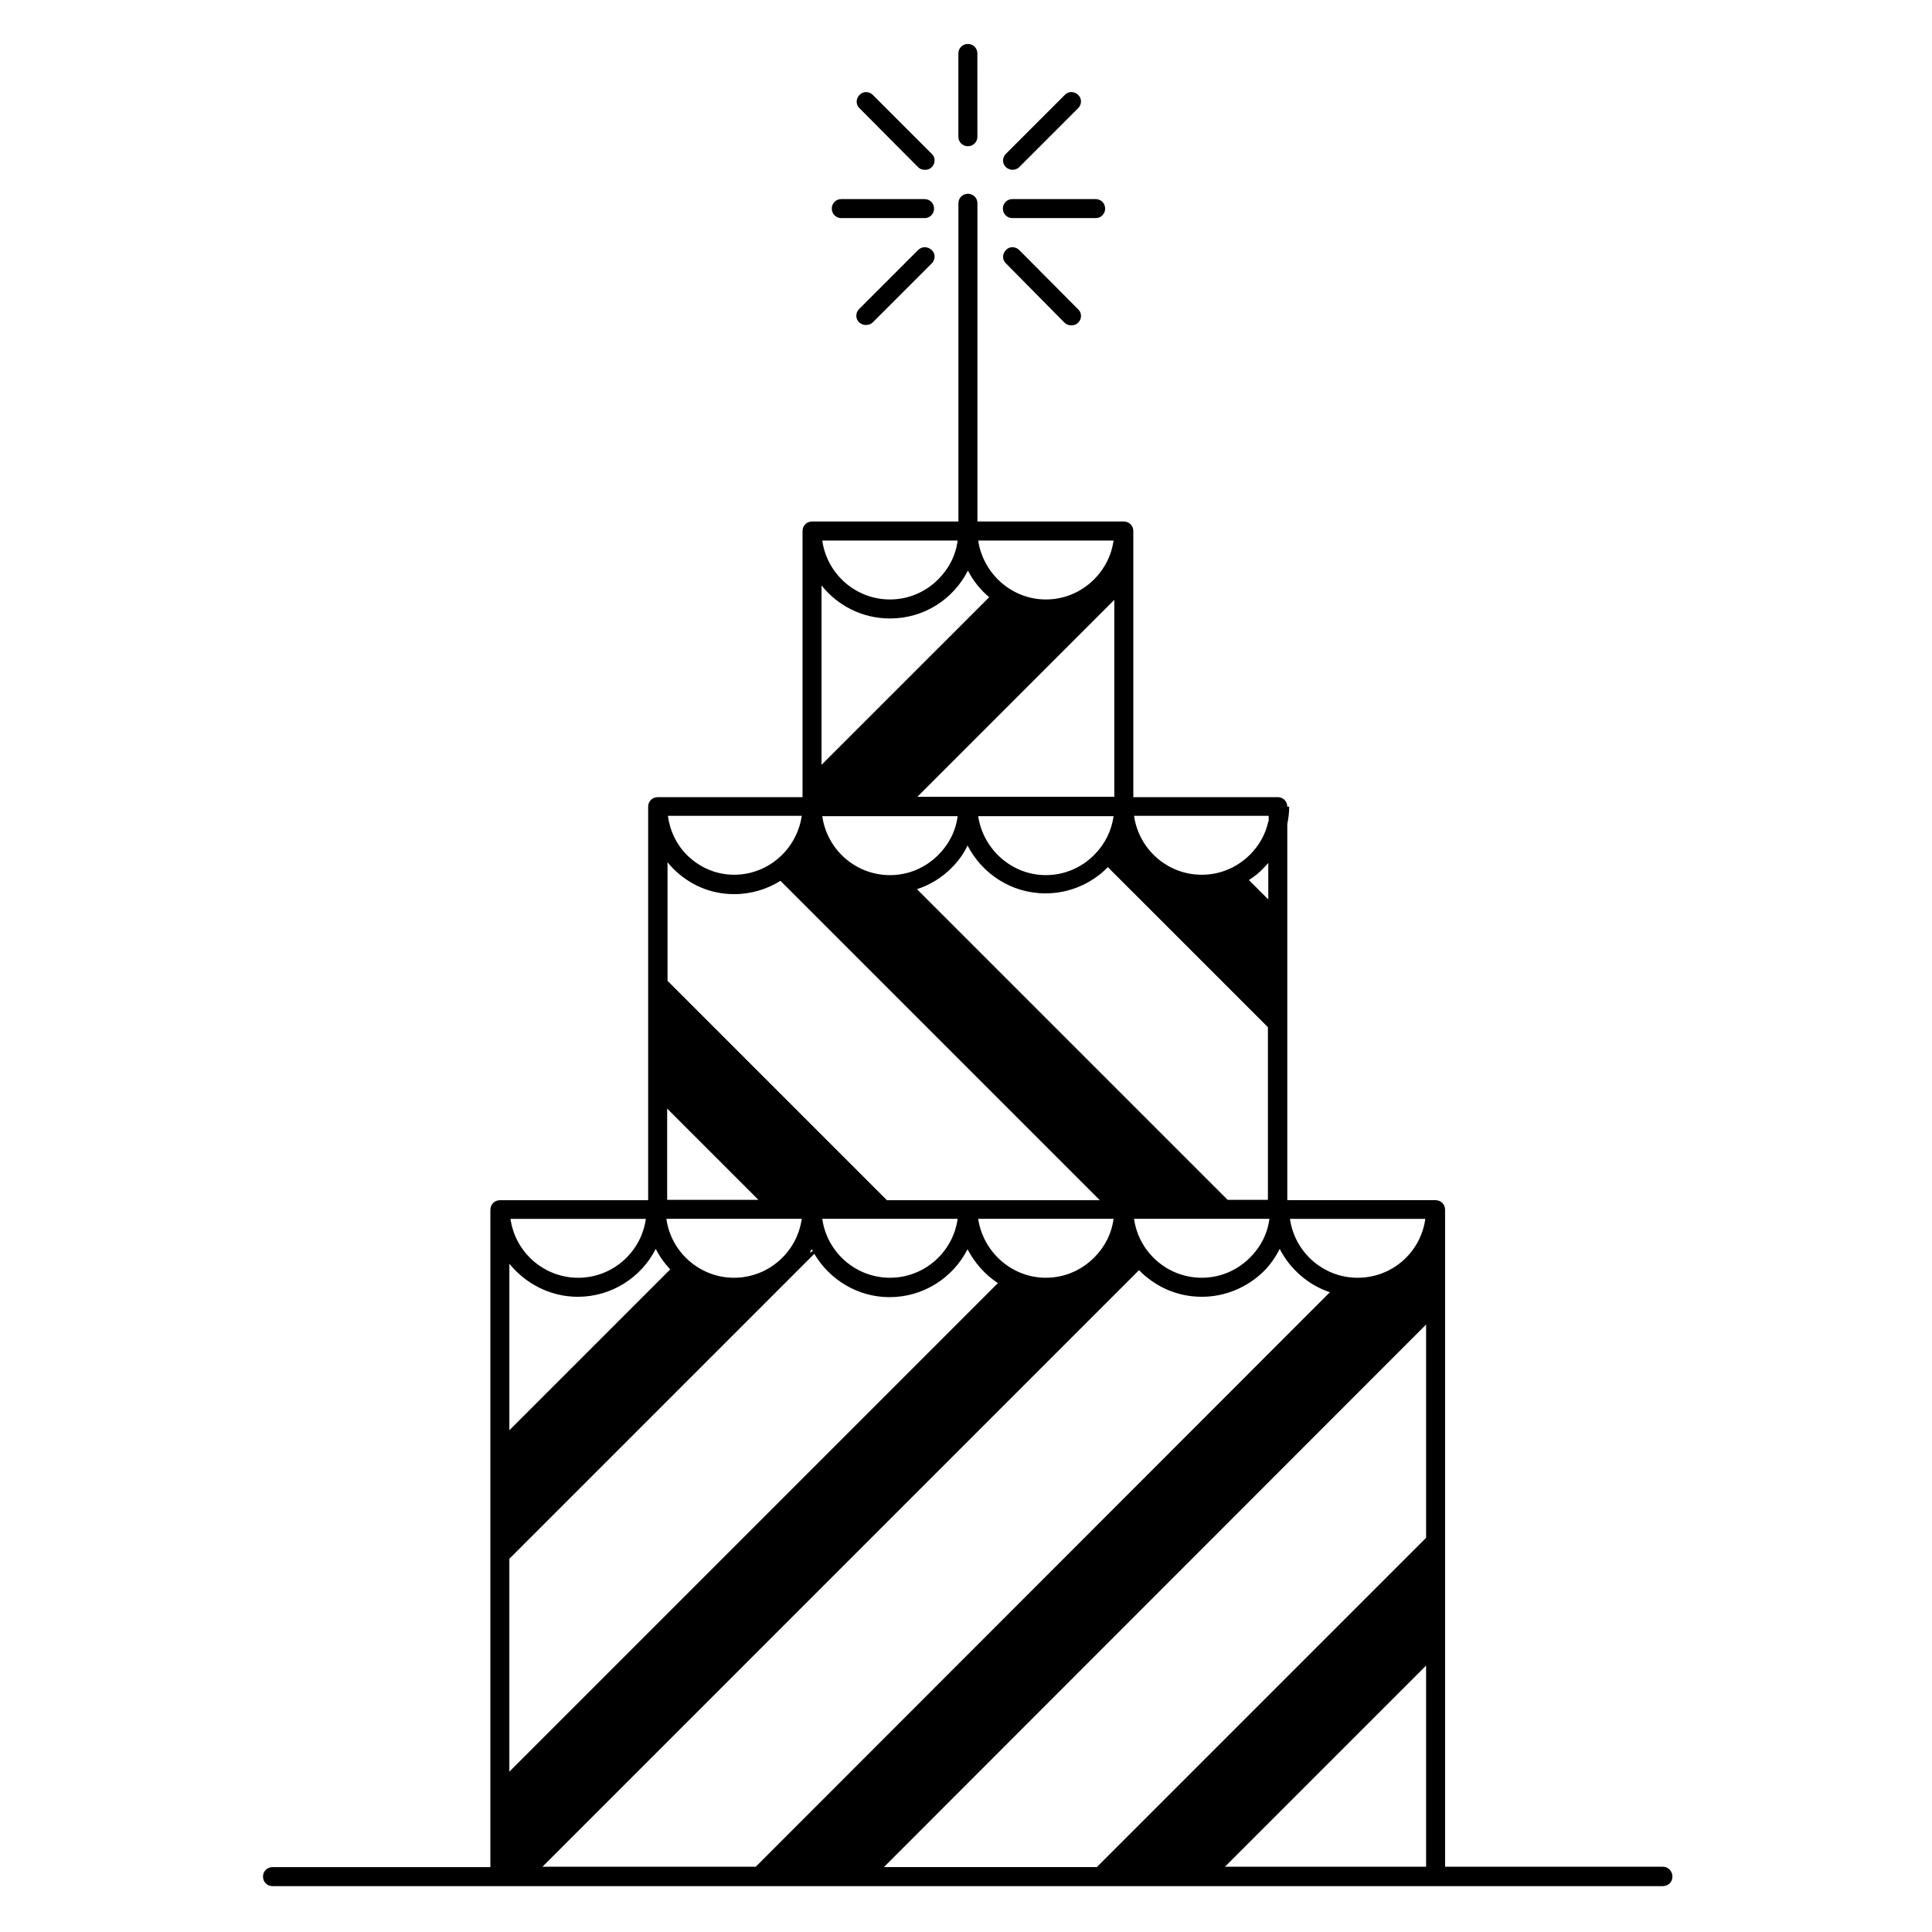 <?xml version="1.0" encoding="UTF-8"?>
<!-- Uploaded to: ICON Repo, www.svgrepo.com, Generator: ICON Repo Mixer Tools -->
<svg fill="#000000" width="800px" height="800px" version="1.1" viewBox="144 144 512 512" xmlns="http://www.w3.org/2000/svg">
 <g>
  <path d="m584.7 638.7h-57.738v-174.12c0-1.41-1.109-2.519-2.519-2.519h-39.297v-99.652c0.301-1.512 0.504-3.023 0.504-4.637h-0.504c0-1.41-1.109-2.519-2.519-2.519l-38.289 0.004v-70.535c0-1.41-1.109-2.519-2.519-2.519h-38.793v-84.336c0-1.41-1.109-2.519-2.519-2.519s-2.516 1.109-2.516 2.519v84.336h-38.793c-1.41 0-2.519 1.109-2.519 2.519v70.535h-38.391c-1.41 0-2.519 1.109-2.519 2.519v0.305 0.102 103.89h-39.297c-1.41 0-2.519 1.109-2.519 2.519v0.102 174.12l-57.738-0.008c-1.41 0-2.519 1.109-2.519 2.519 0 1.41 1.109 2.519 2.519 2.519h368.48c1.41 0 2.519-1.109 2.519-2.519 0.004-1.41-1.105-2.621-2.516-2.621zm-228.23-171.7c-1.211 8.766-8.766 15.617-17.938 15.617-9.168 0-16.727-6.852-17.938-15.617zm147.32 15.621c-9.168 0-16.727-6.852-17.938-15.617h35.871c-1.211 8.863-8.766 15.617-17.934 15.617zm-23.379-15.621c-0.504 3.93-2.316 7.457-5.141 10.277-3.426 3.426-7.961 5.34-12.797 5.34-9.168 0-16.727-6.852-17.938-15.617zm-41.312 0c-0.504 3.93-2.316 7.457-5.141 10.277-3.426 3.426-7.961 5.34-12.797 5.34-9.07 0-16.625-6.852-17.938-15.617zm-79.703 8.566-0.805 0.402c0.203-0.301 0.301-0.605 0.504-0.906 0.199 0.102 0.199 0.301 0.301 0.504zm38.391-8.566c-1.211 8.766-8.766 15.617-17.938 15.617-9.168 0-16.727-6.852-17.938-15.617zm-37.988 9.27c4.031 6.852 11.488 11.488 19.949 11.488 8.969 0 16.828-5.141 20.656-12.695 1.914 3.629 4.637 6.75 8.062 8.969l-129.48 129.48v-56.426zm86.051 4.336c4.231 4.332 10.078 7.055 16.625 7.055 6.144 0 11.992-2.418 16.426-6.75 1.715-1.715 3.125-3.727 4.231-5.945 2.719 5.34 7.559 9.574 13.301 11.488l-152.15 152.25h-56.527zm76.078 14.406v56.527l-87.262 87.262h-56.426zm0 90.387v53.305h-53.305zm-52.598-123.43-82.324-82.324c3.426-1.109 6.551-3.023 9.168-5.644 1.715-1.715 3.223-3.727 4.231-5.945 3.828 7.457 11.586 12.695 20.656 12.695 6.144 0 11.992-2.418 16.324-6.75 0.102-0.102 0.102-0.203 0.203-0.203l42.422 42.422v45.746zm-35.367-91.395c-3.426 3.426-7.961 5.34-12.797 5.34-9.07 0-16.625-6.852-17.938-15.617h35.871c-0.504 3.832-2.316 7.457-5.137 10.277zm-54.109 5.344c-9.168 0-16.727-6.852-17.938-15.617h35.871c-0.504 3.93-2.316 7.457-5.141 10.277-3.422 3.422-7.957 5.34-12.793 5.34zm-41.312-0.102c-4.734 0-9.168-1.914-12.496-5.238-2.82-2.82-4.535-6.449-5.039-10.379h35.469c-1.309 8.867-8.867 15.617-17.934 15.617zm141.57 6.547-5.141-5.141c1.41-0.906 2.719-1.914 3.828-3.125 0.402-0.402 0.906-0.906 1.309-1.41zm0-20.652c-0.707 3.324-2.418 6.348-4.836 8.766-3.426 3.426-7.961 5.34-12.797 5.34-9.168 0-16.727-6.852-17.938-15.617h35.668v1.512zm-93.004-6.551 52.195-52.195v52.195zm46.855-57.637c-3.426 3.426-7.961 5.34-12.797 5.34-9.07 0-16.625-6.852-17.938-15.617h35.871c-0.504 3.828-2.316 7.457-5.137 10.277zm-36.176-10.277c-0.504 3.93-2.316 7.457-5.141 10.277-3.426 3.426-7.961 5.34-12.797 5.34-9.168 0-16.727-6.852-17.938-15.617zm-17.934 20.656c9.07 0 16.828-5.141 20.656-12.695 1.41 2.719 3.324 5.141 5.644 7.055l-44.438 44.434v-47.559c4.231 5.34 10.781 8.766 18.137 8.766zm-57.438 66.301c4.332 4.332 9.977 6.75 16.121 6.75 4.535 0 8.766-1.309 12.293-3.527l84.641 84.641h-56.426l-58.141-58.141v-31.438c0.406 0.508 0.91 1.109 1.512 1.715zm-1.609 63.582 24.184 24.184h-24.184zm-5.644 29.219c-1.211 8.766-8.766 15.617-17.938 15.617-9.168 0-16.727-6.852-17.938-15.617zm-18.035 20.656c8.969 0 16.828-5.141 20.656-12.695 1.008 2.016 2.316 3.828 3.828 5.441l-42.621 42.621v-44.133c4.332 5.34 10.883 8.766 18.137 8.766z"/>
  <path d="m400.5 182.75c1.41 0 2.519-1.109 2.519-2.519l-0.004-22.062c0-1.41-1.109-2.519-2.519-2.519s-2.516 1.105-2.516 2.519v22.066c0 1.41 1.105 2.516 2.519 2.516z"/>
  <path d="m412.29 189c0.605 0 1.309-0.203 1.812-0.707l15.617-15.617c1.008-1.008 1.008-2.621 0-3.527-1.008-1.008-2.621-1.008-3.527 0l-15.617 15.617c-1.008 1.008-1.008 2.621 0 3.527 0.402 0.402 1.109 0.707 1.715 0.707z"/>
  <path d="m412.29 201.8h22.066c1.41 0 2.519-1.109 2.519-2.519s-1.109-2.519-2.519-2.519h-22.066c-1.41 0-2.519 1.109-2.519 2.519s1.105 2.519 2.519 2.519z"/>
  <path d="m387.3 188.3c0.504 0.504 1.109 0.707 1.812 0.707 0.707 0 1.309-0.203 1.812-0.707 1.008-1.008 1.008-2.621 0-3.527l-15.617-15.617c-1.008-1.008-2.621-1.008-3.527 0-1.008 1.008-1.008 2.621 0 3.527z"/>
  <path d="m366.95 201.8h22.066c1.41 0 2.519-1.109 2.519-2.519s-1.109-2.519-2.519-2.519h-22.066c-1.41 0-2.519 1.109-2.519 2.519s1.109 2.519 2.519 2.519z"/>
  <path d="m387.3 210.27-15.617 15.617c-1.008 1.008-1.008 2.621 0 3.527 0.504 0.504 1.109 0.707 1.812 0.707 0.707 0 1.309-0.203 1.812-0.707l15.617-15.617c1.008-1.008 1.008-2.621 0-3.527-1.105-1.008-2.617-1.008-3.625 0z"/>
  <path d="m426.1 229.51c0.504 0.504 1.109 0.707 1.812 0.707 0.707 0 1.309-0.203 1.812-0.707 1.008-1.008 1.008-2.621 0-3.527l-15.617-15.715c-1.008-1.008-2.621-1.008-3.527 0-1.008 1.008-1.008 2.621 0 3.527z"/>
 </g>
</svg>